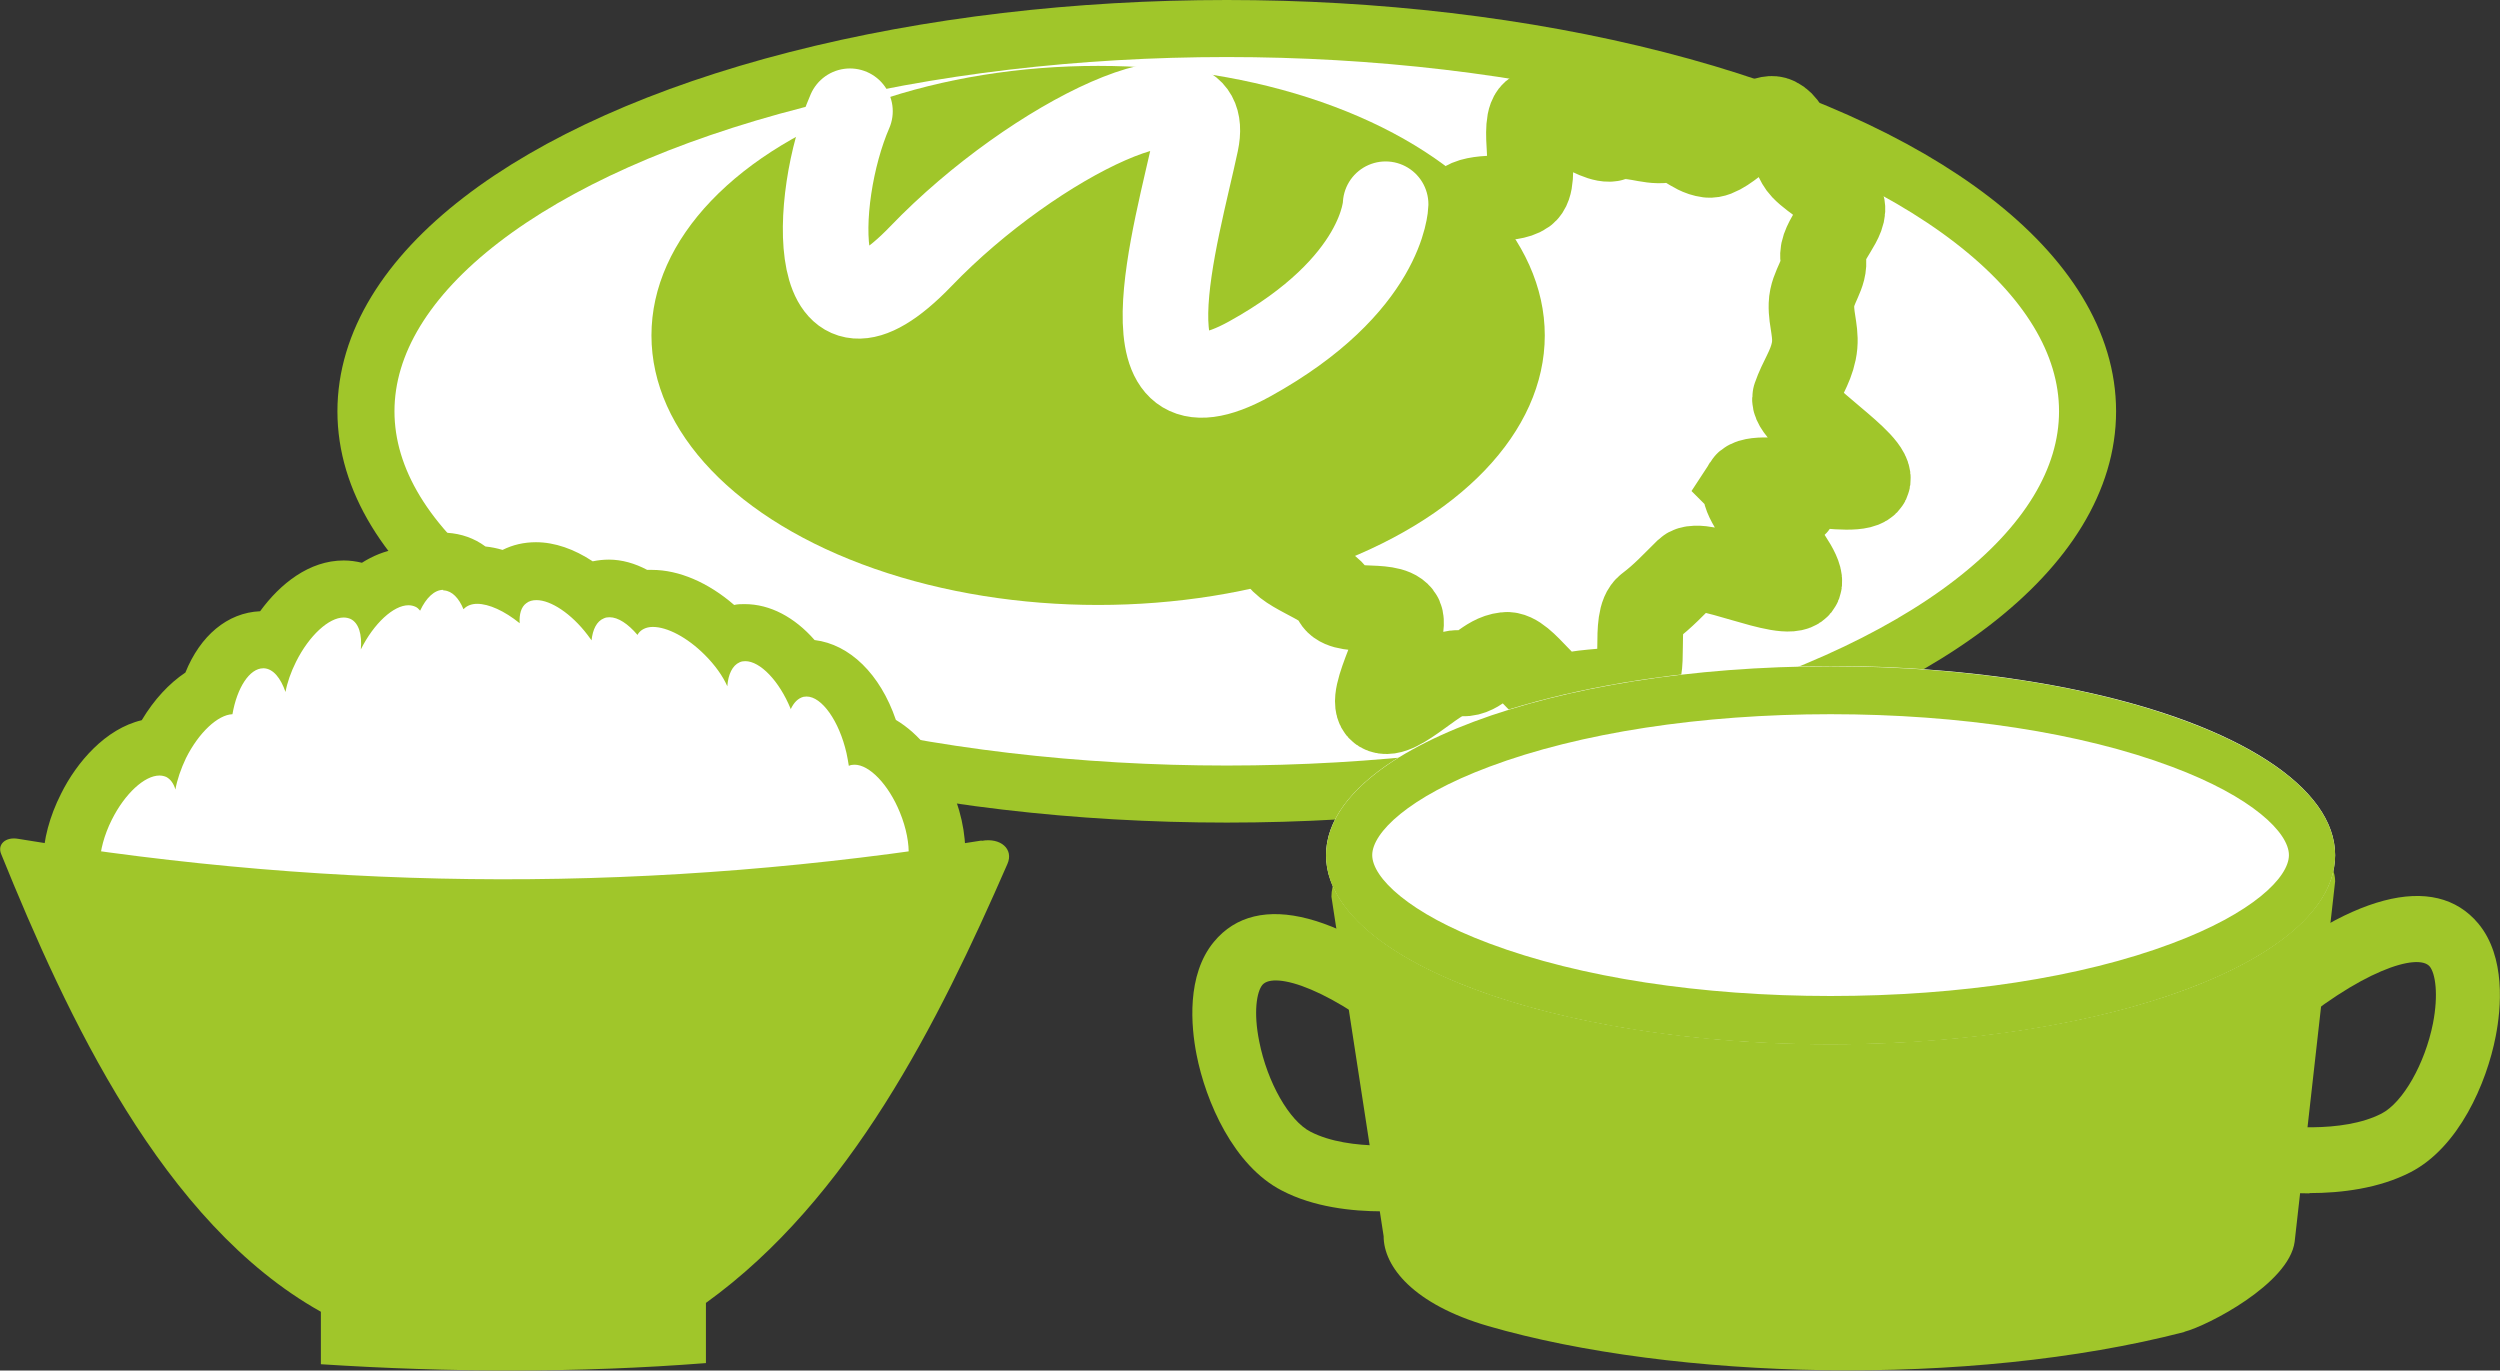 <?xml version="1.0" encoding="UTF-8"?>
<svg id="_レイヤー_2" data-name="レイヤー 2" xmlns="http://www.w3.org/2000/svg" viewBox="0 0 87.65 48.05">
  <rect x="0" y="0" width="87.65" height="48.05" fill="#333333" stroke="none"/>
  <defs>
    <style>
      .cls-1 {
        stroke: #fff;
      }

      .cls-1, .cls-2, .cls-3 {
        stroke-miterlimit: 10;
      }

      .cls-1, .cls-4 {
        fill: none;
        stroke-linecap: round;
      }

      .cls-1, .cls-3 {
        stroke-width: 3px;
      }

      .cls-2, .cls-4 {
        stroke-width: 2px;
      }

      .cls-2, .cls-4, .cls-3 {
        stroke: #a0c62a;
      }

      .cls-2, .cls-3, .cls-5 {
        fill: #fff;
      }

      .cls-4 {
        stroke-linejoin: round;
      }

      .cls-6 {
        fill: #a0c62a;
      }

      .cls-6, .cls-5 {
        stroke-width: 0px;
      }
    </style>
  </defs>
  <g id="_レイヤー_2-2" data-name=" レイヤー 2">
    <g>
      <ellipse class="cls-2" cx="43.01" cy="14.42" rx="30.18" ry="13.42"/>
      <path class="cls-4" d="m23.99,12.76c3.13-3.3,10.47-5.61,19.02-5.61,11.4,0,20.64,4.11,20.64,9.18,0,.57-.12,1.13-.34,1.67"/>
      <path class="cls-3" d="m61.22,17.01c-.36.57,2.24,3,1.82,3.52s-3.4-.97-3.88-.51c-.5.49-.84.87-1.37,1.27-.57.43,0,2.37-.6,2.69-.64.35-1.54.21-2.18.43-.69.24-1.56-1.53-2.22-1.45-.71.08-.99.76-1.64.64s-2.15,1.64-2.72,1.29,1.02-2.78.63-3.29-2.06-.02-2.26-.65c-.19-.58-1.95-.96-2-1.62-.04-.6.65-1.48.73-2.13.07-.6,2.89-.87,3.06-1.5.15-.59.13-1.01.37-1.61.23-.57-1.92-1.96-1.61-2.52s.81-1.07,1.17-1.59,1.92-.28,2.33-.74-.01-1.6.44-2.02,1.65-.13,2.15-.49c.53-.38-.15-2.49.38-2.78.57-.31,2.14,1.11,2.72.9.63-.22,1.23.15,1.84.06.66-.09.9.44,1.52.52s1.8-1.51,2.37-1.23.53,1.24.95,1.68,1.08.71,1.34,1.27c.24.52-.74,1.29-.64,1.9.1.57-.39.99-.41,1.62-.02.59.21,1.03.08,1.65-.12.59-.44.99-.65,1.6s2.82,2.34,2.53,2.95-3.89-.42-4.25.14Z"/>
      <g>
        <path class="cls-6" d="m76.58,46.7c-7.56,1.96-17.9,1.68-24.41-.21-2.61-.76-3.66-2.08-3.66-3.15l-1.83-11.9c0-.9.81-1.57,1.66-1.38,10.7,2.4,21.85,1.85,32.36-.17.61-.12,1.17.37,1.17,1.01l-1.42,12.64c-.2,1.47-3.05,2.94-3.86,3.15Z"/>
        <g>
          <ellipse class="cls-5" cx="64.18" cy="29.98" rx="17.69" ry="6.63"/>
          <path class="cls-6" d="m64.18,25.04c4.54,0,8.79.65,11.96,1.84,2.84,1.06,4.11,2.32,4.11,3.1s-1.27,2.04-4.11,3.1c-3.17,1.19-7.42,1.84-11.96,1.84s-8.79-.65-11.96-1.84c-2.84-1.06-4.11-2.32-4.11-3.1s1.27-2.04,4.11-3.1c3.17-1.19,7.42-1.84,11.96-1.84m0-1.68c-9.77,0-17.69,2.97-17.69,6.63s7.92,6.63,17.69,6.63,17.69-2.97,17.69-6.63-7.92-6.63-17.69-6.63h0Z"/>
        </g>
        <path class="cls-6" d="m80.97,41.84c-1.23,0-2.19-.19-2.27-.21l.44-2.27c.75.15,2.99.39,4.36-.32.75-.39,1.52-1.75,1.8-3.16.2-1.03.08-1.75-.11-1.99-.4-.49-2.41.1-5.15,2.45l-1.43-1.78c3.74-3.22,6.75-4.01,8.28-2.18.97,1.17.8,2.98.61,3.95-.32,1.66-1.3,3.9-2.99,4.77-1.11.57-2.43.73-3.54.73Z"/>
        <path class="cls-6" d="m48.48,42.47c-1.1,0-2.43-.15-3.54-.73-1.69-.87-2.67-3.12-2.99-4.77-.19-.97-.36-2.78.61-3.95,1.52-1.84,4.54-1.04,8.28,2.18l-1.43,1.78c-2.73-2.35-4.74-2.93-5.15-2.45-.2.24-.32.96-.11,1.99.28,1.42,1.05,2.78,1.8,3.16,1.38.71,3.62.47,4.37.32l.44,2.27c-.07.02-1.03.21-2.27.21Z"/>
      </g>
      <ellipse class="cls-6" cx="38.5" cy="11.76" rx="15.66" ry="9.45"/>
      <path class="cls-1" d="m29.8,3.9c-1.34,3.08-1.5,9.23,2.49,5.08s10.31-7.15,9.64-3.99-2.81,10.19,1.89,7.59,4.76-5.42,4.76-5.42"/>
      <g>
        <g>
          <path class="cls-5" d="m6.9,34.41c-.28,0-.54-.11-.73-.32l-1.76-1.89c-.09.02-.19.02-.28.02-.24,0-.48-.05-.69-.16-.6-.3-.94-.96-.92-1.82.01-.6.2-1.29.53-1.95.51-1.02,1.45-2.1,2.56-2.1h.01s.02-.04.03-.05c.36-.73.96-1.5,1.68-1.87.35-1.14,1.05-1.83,1.92-1.83.11,0,.24.02.39.06.53-.93,1.4-1.84,2.42-1.84.24,0,.48.05.69.16.03.02.07.04.1.05.43-.38.93-.64,1.48-.64h.02c.34-.35.76-.54,1.2-.54.43.02.81.19,1.1.47.03,0,.06,0,.08,0,.33,0,.68.08,1.04.23.02-.02.05-.04.07-.06.27-.21.6-.32.97-.32.58,0,1.23.29,1.82.79.05-.03.1-.05.16-.08.18-.07.38-.11.58-.11.38,0,.76.13,1.12.39.12-.03.26-.04.39-.04.79,0,1.73.48,2.53,1.27.03.02.05.05.07.08.02-.01.04-.02.07-.03.18-.07.38-.11.58-.11.69,0,1.4.47,1.95,1.26.07,0,.13-.01.2-.01,1.14,0,1.96,1.23,2.32,2.52.74.29,1.44,1.08,1.88,2.17.67,1.65.43,3.16-.56,3.67l.02.15c.03.27-.05.55-.23.75-.18.21-.43.34-.71.35,0,0-24.07,1.36-24.09,1.36Z"/>
          <path class="cls-6" d="m15.54,20.7s.02,0,.03,0c.28.02.52.27.68.66,0,0,.01-.01.02-.02.11-.11.27-.17.46-.17.41,0,.96.25,1.49.68-.02-.31.05-.57.23-.7.1-.08.22-.11.36-.11.5,0,1.22.47,1.79,1.22.05.06.09.13.14.19.04-.38.18-.67.43-.77.06-.03.13-.04.2-.04.3,0,.65.23.98.62.02-.04.05-.08.08-.11.11-.11.27-.17.46-.17.5,0,1.2.36,1.82.98.36.36.63.74.79,1.1.03-.42.18-.73.43-.84.06-.03.13-.04.2-.04.52,0,1.19.69,1.59,1.67,0,0,0,.01,0,.02.11-.24.26-.39.45-.44.04,0,.07-.01.11-.01.53,0,1.14.85,1.4,1.99.03.15.06.3.08.44,0,0,0,0,0,0,.06-.03.13-.04.2-.04.52,0,1.19.69,1.59,1.67.46,1.12.4,2.2-.13,2.42-.06.03-.13.04-.2.04-.13,0-.27-.05-.42-.13l.13,1.22-24.04,1.36-2.22-2.38c-.2.13-.39.2-.56.2-.09,0-.17-.02-.24-.05-.51-.26-.49-1.34.05-2.42.46-.92,1.15-1.55,1.67-1.55.09,0,.17.02.24.05.15.08.26.23.32.44.06-.34.19-.72.37-1.1.45-.9,1.12-1.52,1.63-1.54.16-.93.6-1.61,1.08-1.61.01,0,.02,0,.03,0,.32.02.58.34.75.83.06-.33.19-.7.37-1.06.46-.92,1.15-1.55,1.67-1.55.09,0,.17.02.24.05.29.14.41.55.36,1.07,0,0,0,0,0,0,.46-.92,1.15-1.55,1.67-1.55.09,0,.17.02.24.05.07.03.12.08.17.14.21-.45.5-.73.81-.73m0-2h0c-.59,0-1.15.2-1.62.57-.44.07-.85.24-1.23.48-.21-.05-.42-.08-.64-.08-1.21,0-2.23.82-2.93,1.78-1.15.05-2.1.86-2.62,2.15-.57.38-1.1.95-1.53,1.67-1.27.3-2.28,1.47-2.83,2.58-.4.79-.62,1.61-.63,2.37-.03,1.24.52,2.26,1.47,2.73.31.16.65.24,1,.26l1.45,1.55c.38.41.91.64,1.46.64.04,0,.08,0,.11,0l24.04-1.36c.55-.03,1.06-.29,1.41-.7.25-.3.41-.66.46-1.04,1.02-.93,1.24-2.7.48-4.55-.47-1.14-1.17-2.01-1.98-2.49-.55-1.61-1.62-2.65-2.85-2.8-.7-.8-1.56-1.26-2.45-1.26-.12,0-.25,0-.37.03-.91-.79-1.94-1.23-2.88-1.23-.06,0-.12,0-.17,0-.43-.23-.89-.36-1.34-.36-.19,0-.38.02-.57.06-.65-.43-1.33-.67-1.99-.67-.42,0-.81.09-1.17.27-.2-.06-.4-.1-.6-.12-.39-.29-.85-.45-1.34-.48-.04,0-.11,0-.15,0h0Z"/>
        </g>
        <path class="cls-6" d="m34.41,29.47c-11.37,1.83-22.41,1.81-33.77-.06-.44-.08-.74.19-.6.53,2.3,5.67,5.65,12.94,11.21,16.05,0,.74,0,1.1,0,1.84,4.49.29,9.01.31,13.5-.04v-2.11c5.05-3.64,8.14-9.82,10.57-15.39.23-.52-.24-.93-.9-.81Z"/>
      </g>
    </g>
  </g>
</svg>